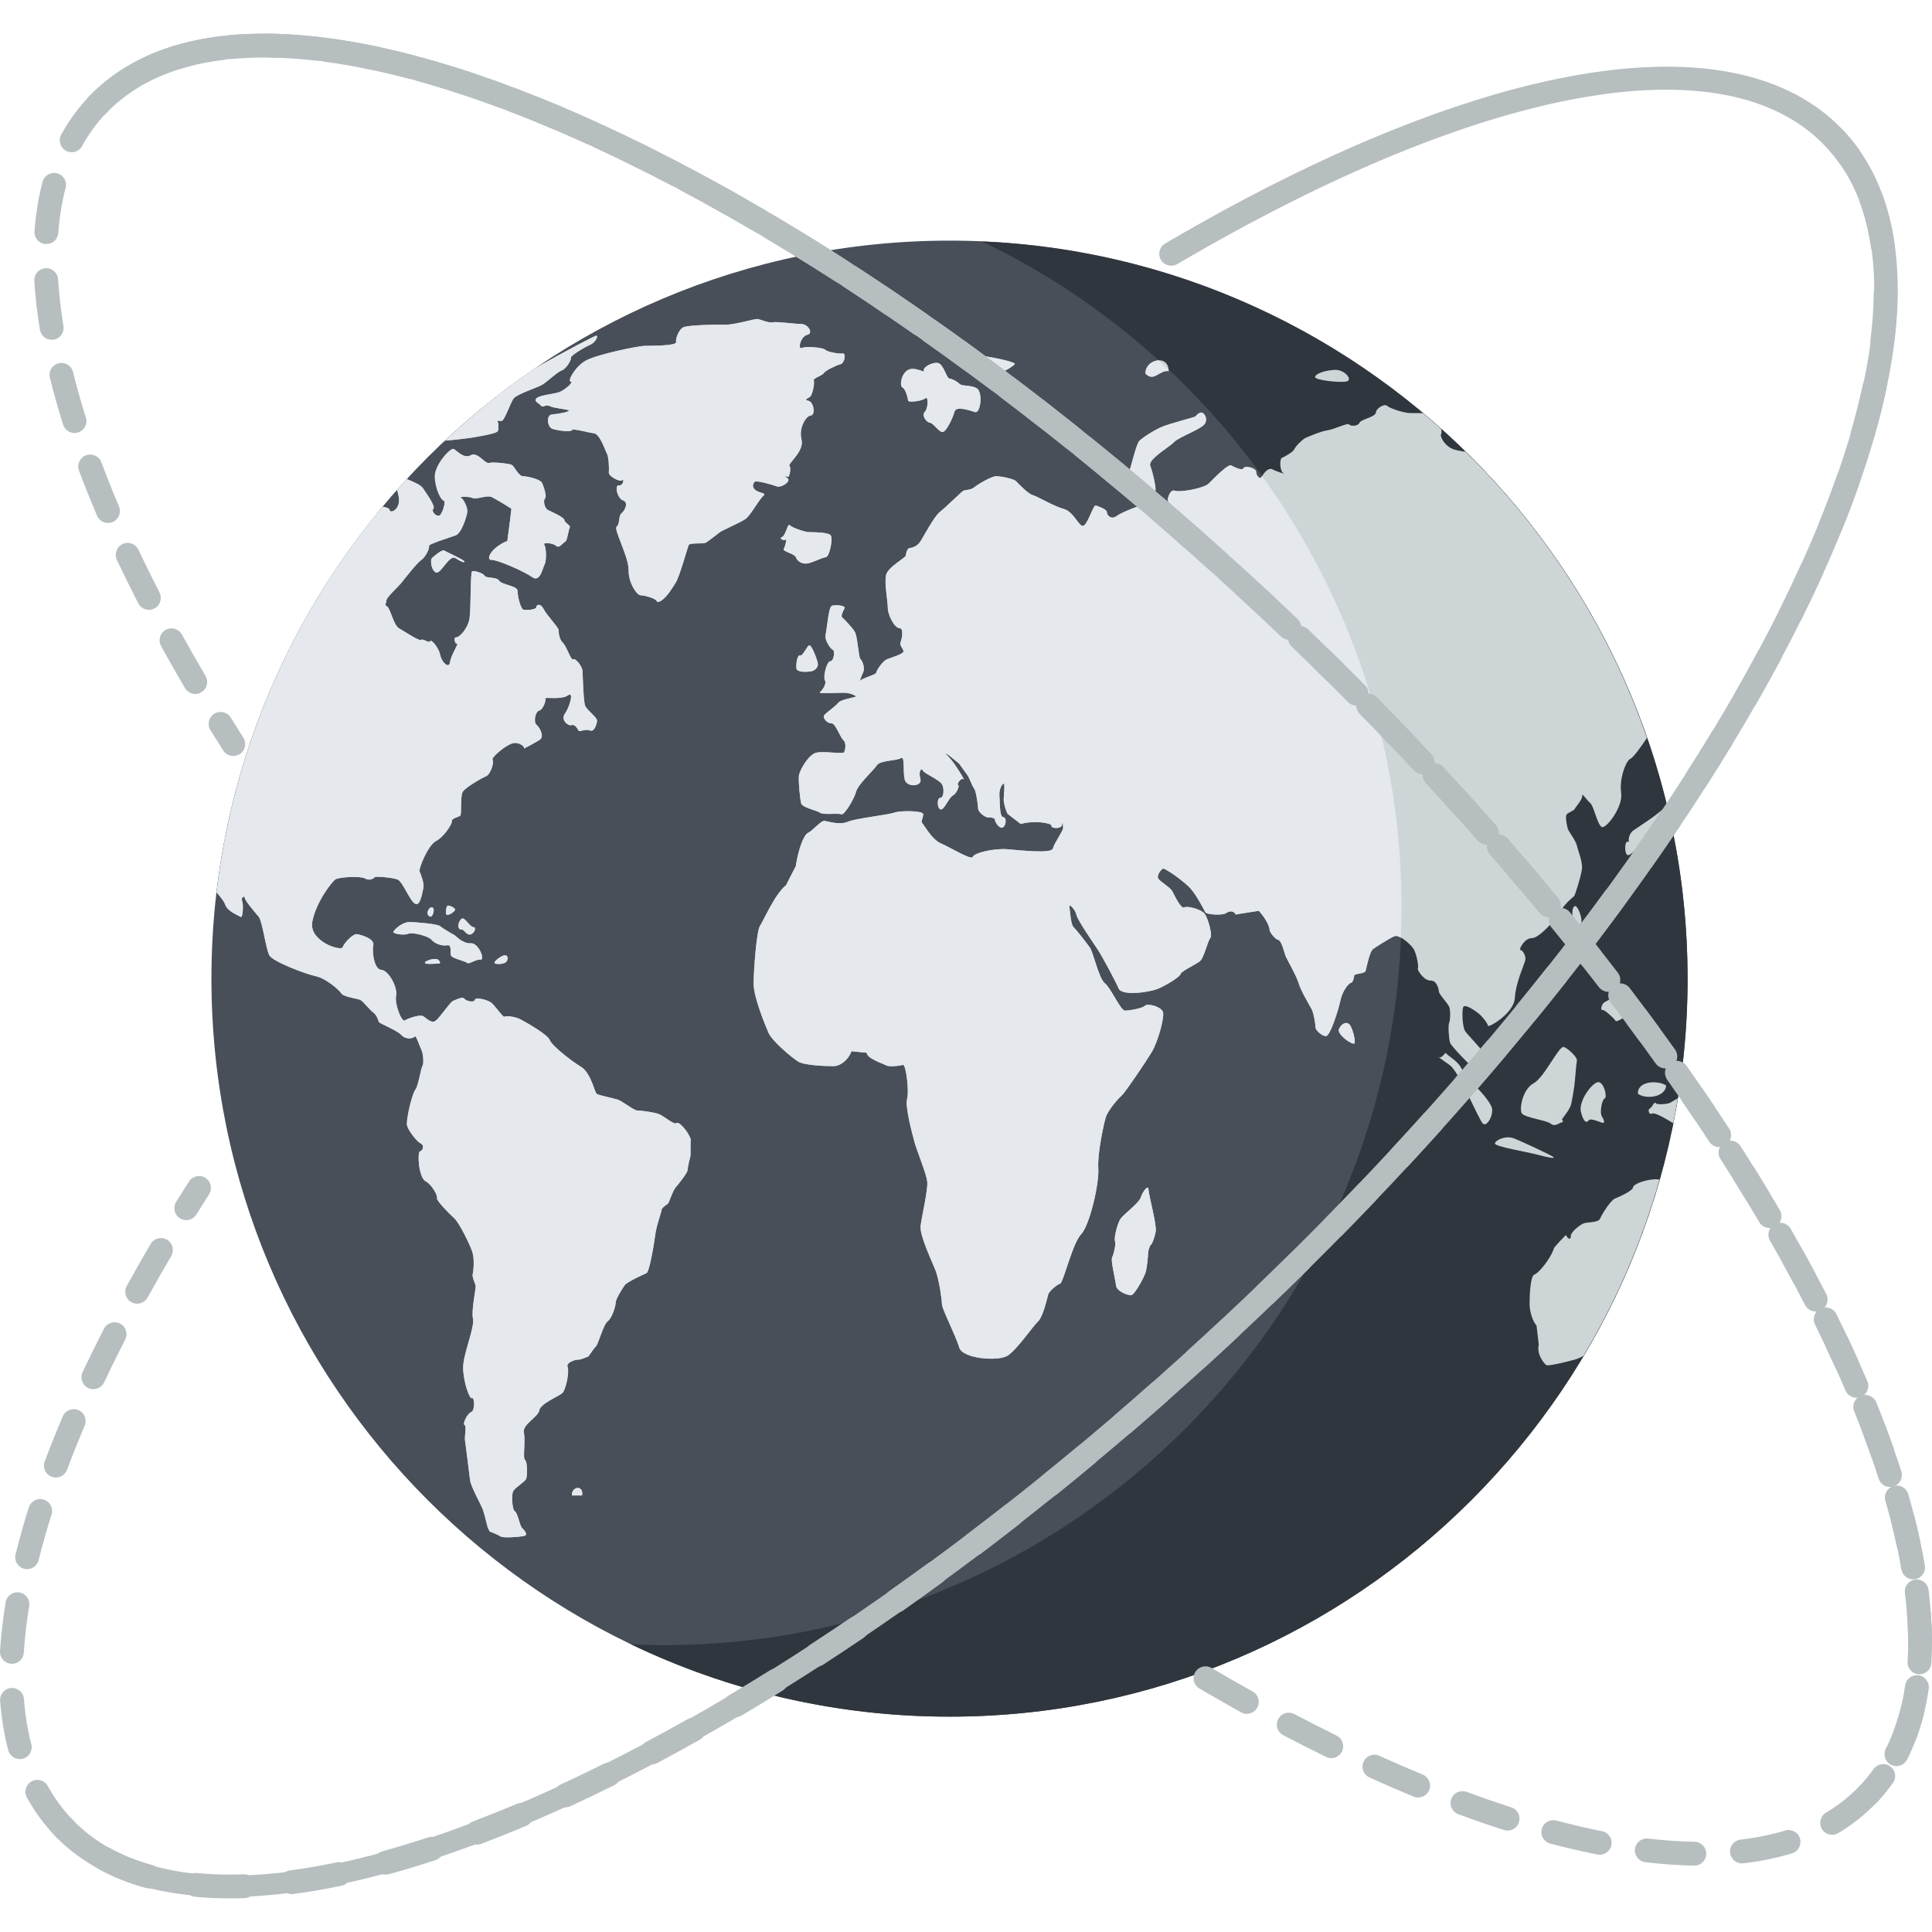 <?xml version="1.0" encoding="UTF-8"?> <svg xmlns="http://www.w3.org/2000/svg" id="Layer_1" height="512" viewBox="0 0 64 64" width="512"><g><g><g><path d="m31.456 7.971c-13.482 0-24.452 10.97-24.452 24.448 0 13.482 10.97 24.447 24.452 24.447s24.447-10.966 24.447-24.448c0-13.478-10.965-24.447-24.447-24.447z" fill="#484f59"></path><path d="m32.53 7.999c8.215 3.943 13.901 12.349 13.901 22.052 0 13.483-10.966 24.446-24.446 24.446-.36 0-.719-.01-1.078-.025 3.197 1.534 6.774 2.394 10.549 2.394 13.482 0 24.448-10.965 24.448-24.447-.001-13.119-10.394-23.857-23.374-24.42z" fill="#30363d"></path><g fill="#cdd5d7"><path d="m54.843 39.064c-.323.007-.74.158-.747.269-.006.11-.448.312-.596.369-.146.06-.433.514-.493.663-.063.15-.426.106-.558.165-.136.06-.412.282-.414.414 0 .135-.077.119-.164-.031 0 0 0 0-.18.184-.206.232-.206.232-.206.232-.118.378-.519.846-.655.893-.135.033-.161.695-.161.961 0 .268.106.596.23.727 0 0 0 0 .026.214.048.418.048.418.048.418-.074.328.171.615.244.674.069.054.676-.108.907-.166.098-.021.217-.073.328-.133 1.081-1.808 1.933-3.769 2.521-5.838-.046-.012-.089-.015-.13-.015z"></path><path d="m14.476 39.689c-.037.069.402.517.572.669.169.154.528.89.602 1.128.073.242.032.635.007.729-.022.091.081.294.099.379.014.085-.149.804-.089 1.091.063.29-.337 1.194-.326 1.642.01.45.21 1.035.294.989.081-.044.11.409-.028.461-.139.056-.296.411-.218.429.077.021-.008.372.015.512.019.144.139 1.075.165 1.306.028.232.356.796.427.988.069.191.141.556.169.61.024.058.059.114.062.115.005.004.272.101.35.159.083.06.603.021.775-.013.169-.036.011-.192-.067-.276-.073-.087-.142-.499-.23-.542-.089-.039-.126-.564-.049-.681.078-.119.393-.304.426-.402.032-.097.044-.557-.041-.619-.083-.063.024-.618-.038-.896-.067-.275.477-.526.51-.745.033-.22.62-.456.752-.564.137-.109.248-.737.188-.874-.064-.132.214-.242.343-.242.122 0 .264-.089.312-.089.048-.004.197-.28.277-.346.081-.063.248-.728.393-.837.148-.107.267-.507.267-.622 0-.119.225-.469.298-.573.073-.106.621-.357.72-.4.096-.037.245-.917.287-1.234.035-.317.198-.743.211-.845.008-.104.188-.192.218-.226.035-.036.166-.438.25-.53.084-.094.39-.479.397-.565.005-.083.051-.304.1-.488 0 0 0 0 0-.215.005-.344.005-.344.005-.344-.099-.268-.395-.597-.468-.523-.077.071-.417-.235-.59-.302-.173-.063-.606-.117-.714-.117-.11 0-.488-.312-.657-.364-.167-.051-.601-.135-.682-.187-.075-.049-.184-.692-.53-.901-.348-.21-.959-.702-1.028-.882-.066-.179-.735-.558-.943-.671-.203-.114-.516-.139-.552-.099-.042.04-.302-.348-.433-.46-.133-.108-.532-.199-.552-.102-.019.102-.283.048-.349-.037-.058-.082-.266.034-.362.067-.097.029-.429.535-.581.66-.155.121-.337-.112-.438-.157-.099-.043-.481.077-.587.149-.104.074-.349-.538-.291-.818.056-.281-.252-.842-.49-.856-.239-.013-.314-.6-.265-.818.047-.218-.43-.353-.547-.364-.123-.02-.42.288-.469.432-.053.146-1.134-.2-1.005-.849.126-.647.641-1.315.768-1.399.128-.077.824-.118.976-.031.152.091.294 0 .321-.04.023-.039.589.009.761.077.171.069.411.726.586.805.178.081.24-.424.269-.545.028-.124-.085-.436-.126-.523-.044-.088.279-.881.547-1.016.262-.136.544-.58.521-.657-.024-.078.211-.138.273-.172.065-.033-.01-.674.097-.815.105-.138.601-.433.761-.497.156-.066.274-.474.219-.545-.059-.072.406-.465.646-.544.242-.073.449.137.39.172.048-.024.382-.2.523-.291.167-.111 0-.41-.106-.499-.105-.085-.04-.437.086-.468.128-.03.238-.333.206-.399-.035-.066.531.052.748-.106.211-.159.063.381-.096.603-.157.215.116.423.217.381.098-.042.208.119.228.179.021.062.237-.064.378-.002.143.064.227-.194.239-.313.013-.119-.342-.363-.395-.507-.056-.144-.078-.969-.086-1.14-.007-.17-.233-.445-.311-.395-.072.045-.221-.441-.338-.547-.12-.106-.146-.339-.142-.419.006-.081-.401-.503-.497-.7-.099-.195-.234-.156-.242-.068-.011.093-.292.104-.41.093-.115-.011-.212-.458-.212-.628 0-.169-.524-.199-.609-.336-.085-.135-.427-.072-.483-.164-.054-.096-.356-.182-.415-.146-.061.033-.031 1.25-.087 1.577-.06.328-.337.617-.439.608-.101-.007-.039.236.029.213.072-.021-.197.358-.233.61-.035.246-.288-.014-.326-.241-.043-.224-.29-.532-.333-.453-.05.077-.22-.093-.296-.045-.072.05-.538-.272-.729-.378-.187-.096-.295-.675-.401-.728-.11-.05-.016-.121-.02-.208-.003-.085.364-.423.477-.555.108-.134.517-.662.673-.775.162-.112.287-.412.259-.471-.029-.051.686-.277.88-.345.192-.065.363-.606.386-.761.026-.153-.122-.448-.208-.485-.091-.038.268-.053.387.009.122.056.487-.11.635-.032.144.074.439.249.649.385 0 0 0 0-.046.395-.088.671-.088.671-.088.671-.561.233-.721.637-.526.63.198-.01 1.098.389 1.35.57.255.182.333-.262.407-.413.077-.147.053-.578-.008-.662-.061-.085.294-.057.393.039.101.097.216-.096.295-.133.076-.034.114-.401.157-.476.039-.073-.173-.15-.177-.243-.009-.094-.41-.269-.54-.332-.135-.063-.167-.339-.102-.389.066-.048-.043-.4-.106-.52-.064-.118-.487-.213-.626-.213-.141 0-.286-.326-.366-.374-.084-.045-.624-.106-.759-.067-.134.041-.377-.383-.603-.255-.227.129-.462-.151-.562-.206-.105-.057-.632.513-.629.912.006.398.205.785.29.795.083.013-.019.374-.111.477-.092.101-.316-.111-.229-.201.084-.088-.23-.507-.339-.678-.076-.125-.353-.23-.538-.306-.11.117-.214.237-.321.36.041.146.089.335.043.476-.08.246-.286.282-.296.177-.005-.045-.107-.084-.229-.1-2.96 3.551-4.933 7.955-5.497 12.781.117.133.253.294.285.407.07.214.441.355.514.401.066.04.094-.413.043-.53-.049-.119.09-.191.089-.102-.002.087.347.487.465.631.116.144.238 1.075.351 1.275.109.202 1.188.616 1.533.688.345.074.784.461.851.573.065.112.529.168.627.213.097.046.334.357.432.42.098.068.175.255.175.302 0 .05.608.28.757.444.147.159.391.116.436.048.045-.065.167.324.231.457.06.137.075.468.027.522-.048.051-.134.662-.235.783-.104.123-.319 1.013-.274 1.188.048.178.333.54.457.595.12.051.069.241-.026.255-.097.014-.052.861.177.988.223.125.413.502.381.564z"></path><path d="m17.353 24.8v-.003c-.007.007-.01.007 0 .003z"></path><path d="m15.682 14.489c.292-.051.778-.132.812-.213.025-.067.026-.268-.026-.339.044.001.101.007.144.007.106 0 .293-.61.412-.752.115-.142.785-.353.945-.45.158-.096.507-.431.643-.471.134-.04.329-.353.298-.416-.026-.063.453-.355.639-.432.182-.079.278-.293.207-.304-.042-.003-1.066.531-1.998 1.063-1.069.723-2.069 1.534-3.01 2.416.29-.024.742-.077.934-.109z"></path><path d="m33.363 44.918c.313-.187.844-.974 1.019-1.137.174-.165.303-.761.34-.891.035-.129.3-.339.398-.368.103-.03.414-1.347.694-1.636.281-.286.605-1.681.569-2.18-.033-.5.18-1.459.246-1.688.067-.229.419-.638.525-.721.105-.088.779-1.08.995-1.437s.421-1.141.38-1.322c-.041-.186-.51-.313-.596-.224-.088.091-.527.165-.667.165-.144 0-.466-.753-.667-.909-.198-.154-.379-1.017-.496-1.182-.114-.162-.438-.577-.536-.672-.101-.094-.118-.551-.142-.678-.021-.125.192.082.233.263.036.184.553.92.714 1.168s.583 1.039.689 1.283c.111.248 1.048.124 1.353-.02.306-.142.688-.389.699-.473.017-.083.499-.309.636-.417.136-.107.257-.671.342-.762.088-.095-.068-.631-.171-.792-.102-.163-.589-.29-.686-.228-.102.065-.311-.359-.388-.516-.071-.157-.444-.347-.483-.455-.042-.107.098-.275.157-.313.06-.038.744.445.945.687.197.239.425.681.463.756.032.077.575.119.696.025.122-.086.262-.063.31.052 0 0 0 0 .171-.03.597-.094.597-.094.597-.094.277.308.361.57.355.633-.007.056.173.307.287.331.115.03.2.419.234.514.037.098.374.681.444.926.071.248.358.724.428.853s.129.5.129.604c0 .097.218.298.351.289.136-.01.409-.865.474-1.181.063-.318.285-.581.343-.581.065 0 .113-.176.113-.243 0-.066.345-.06.376-.146.027-.086.13-.653.253-.735.125-.086.563-.373.717-.426.153-.054.543.283.631.441.086.158.166.559.132.623-.033.065.206.412.417.408.207-.007.272.265.278.361.008.098.282.376.339.502.055.124.038.466 0 .542-.037.077-.01.525.031.65.037.123.676.774.919.973.24.195.354-.404.23-.592-.123-.187-.543-.617-.639-.746-.101-.132-.118-.652-.079-.796.036-.146.367.081.502.186.138.105.315.339.322.416.006.08.862-.401.893-.923.032-.524.319-1.113.345-1.25.03-.141-.084-.328-.157-.333-.073-.007.13-.399.373-.394.237.009.816-.64.956-.896.137-.255.413-.465.445-.496.033-.033.225-.639.259-.89.034-.248-.141-.642-.162-.772-.021-.128-.229-.427-.285-.521-.051-.094-.104-.444-.068-.51.029-.066.247-.135.275-.193.021-.06.271-.323.25-.442-.018-.118.154.151.271.249.111.097.234.72.377.789.139.069.71-.66.642-1.132-.07-.471.164-1.071.302-1.126.104-.042.371-.423.553-.693-1.252-3.623-3.334-6.865-6.02-9.49-.034.003-.065.003-.094-.003-.211-.044-.211-.044-.211-.044-.35-.075-.553-.451-.492-.538.019-.028.015-.089-.002-.163-.195-.176-.398-.351-.6-.521-.167-.003-.341 0-.443-.003-.211-.008-.666-.16-.745-.239-.084-.082-.359.072-.374.223-.019.152-.497.222-.541.337-.05.117-.294.124-.341.058-.051-.066-.492.158-.713.191-.222.03-.635.209-.733.252-.096.045-.331.272-.368.369-.039.096-.321.253-.411.291-.094.033-.073.447.041.506.117.057-.217-.049-.362-.125-.152-.074-.314.173-.361.262-.048.085-.182-.053-.175-.176.004-.125-.366-.221-.417-.125-.05.1-.308-.033-.411-.088-.106-.056-.567.425-.739.595-.171.174-.987.306-1.138.241-.151-.062-.304.366-.172.39.13.026-.332-.021-.586.003-.256.026-.991.32-1.165.449-.176.134-.318-.029-.318-.127 0-.102-.283-.194-.366-.223-.082-.028-.244.552-.392.661-.147.113-.32-.451-.665-.545-.345-.093-.883-.423-1.037-.462-.15-.042-.457-.363-.544-.454-.086-.094-.527-.171-.669-.171-.14 0-.594.262-.717.365-.12.103-.308.082-.369.12-.061.035-.573.54-.773.698-.2.159-.55.839-.661 1.001-.117.161-.282.19-.347.196-.066.001-.122.184-.122.251 0 .066-.589.375-.653.642-.062.268.059.883.059 1.102 0 .216.218.651.383.658.161.006.079.371.038.47-.045.102.103.216.096.302-.002.086-.416.209-.541.257-.128.047-.333.333-.359.439-.021.093-.419.157-.548.287.033-.092.075-.218.111-.287.077-.144-.028-.392-.088-.445-.064-.051-.094-.762-.192-.913-.101-.154-.348-.411-.411-.463-.062-.049.043-.234.08-.315.032-.078-.333-.124-.433-.065-.101.055-.153.761-.198.954-.041.191.183.486.245.501.061.015.042.36-.084.373-.131.011-.248.52-.184.634.068.118-.094.343-.168.395-.076.05.497.021.757.016.259-.007.462.11.435.129-.025.024-.499.092-.583.205-.083.112-.406.328-.465.413-.063.085.105.275.24.266.134-.008.292.469.396.558.105.086.066.333.021.403-.048.065-.687-.048-.926.014-.243.06-.547.571-.568.763-.022.196.038.749.071.904.03.151.535.247.637.323.107.074.588.002.692.049.097.048.424-.494.492-.741.061-.251.579-.711.689-.882.106-.167.662-.149.796-.237.141-.089.063.422.126.702.066.282.6.245.521-.019-.078-.261.052-.376.074-.281.026.093.536.303.633.452.097.148.067.465-.045.459-.115-.004-.117.344.006.384.118.035.277-.394.405-.458.131-.065.236-.332.175-.352-.057-.021.109-.262.184-.184.071.08-.275-.522-.492-.741-.219-.221-.066-.124.342.218 0 0 0 0 .281.391.053.07.129.287.175.366.066.116.066.116.066.116.056.137.107.516.107.616 0 .104.218.303.353.295.13-.011.235.063.208.068-.028.006.087.267.221.272.131.005.189-.338.056-.348-.134-.004-.112-.502-.131-.717-.017-.217.097-.395.144-.395.046 0-.005.443-.003.548.003.101.058.303.123.446 0 0 0 0 .135.106.309.237.309.237.309.237.446-.132 1.037-.03 1.017.06-.022.092.327.113.348-.032.021-.147.037.004.037.105 0 .098-.292.495-.339.678-.049.18-1.069.06-1.508.025-.444-.034-1.091.117-1.142.249-.045.13-.735-.303-1.05-.438-.314-.131-.559-.611-.625-.671-.065-.065.054-.22.023-.315-.031-.097-.748-.115-.957-.036-.209.075-1.286.19-1.539.303-.256.111-.641-.009-.763-.032-.118-.019-.404.334-.546.395-.149.065-.329.562-.411 1.11 0 0 0 0-.197.38-.123.246-.123.246-.123.246-.355.269-.748 1.172-.867 1.354-.113.179-.208 1.479-.208 1.917s.383 1.364.492 1.618c.105.256.764.82.987.956.218.13.936.15 1.171.149.232 0 .5-.224.591-.494 0 0 0 0 .344.035.16.015.16.015.16.015.008.192.517.349.64.416.125.065.459.015.56-.013.1-.031.212.866.14 1.127-.075.259.173 1.169.247 1.441.075.276.386 1.025.419 1.293.03.272-.184 1.165-.22 1.478-.036.315.39 1.192.503 1.493.111.3.204.948.204 1.099s.464 1.055.572 1.429c.105.374 1.273.463 1.588.281z"></path><path d="m53.516 33.817c.036.065.325-.167.502-.191.178-.029.284-.502.149-.535-.138-.038-.313-.401-.413-.445-.1-.043-.294.157-.285.298.008.147-.318.205-.382.321-.059.12-.059.207.009.195.066-.011.391.291.42.357z"></path><path d="m53.158 36.387c.088-.034-.012-.501-.192-.539-.185-.039-.692.613-.595.991.096.375.201.354.257.272.051-.08.353.05.441.081.089.03.089-.062 0-.199-.089-.14 0-.574.089-.606z"></path><path d="m52.157 35.929c.021-.165.056-.689.08-.79.027-.106-.282-.404-.435-.457-.155-.055-.647 1.018-1.001 1.204-.356.19-.481.84-.39.993.094.149.831.229.959.344.132.114.273-.019.35-.038.082-.018.056-.068.025-.087-.032-.02.258-.324.3-.517.042-.191.092-.486.112-.652z"></path><path d="m50.149 37.71c-.276-.106-.604.058-.628.165-.031.106 1.064.281 1.428.38.363.098.59.132.507.07-.085-.062-1.032-.51-1.307-.615z"></path><path d="m52.368 30.599c.088-.123-.124-.696-.227-.566-.106.128-.03.462.002.581.035.115.137.106.225-.015z"></path><path d="m53.028 31.824c.063-.147-.08-.31-.317-.358-.234-.051-.201.66-.098.752.104.089.351-.244.415-.394z"></path><path d="m54.259 36.234c.282.197.914.105.934-.276-.28-.183-.96-.152-.934.276z"></path><path d="m54.104 27.511c-.119.081-.178.29-.142.376-.019-.001-.034-.005-.051-.005-.093 0-.104.375-.004.439.098.065.335-.292.464-.376.124-.083.373-.135.41-.108.038.026.256-.041.49-.146.04-.018.089-.081.136-.165-.055-.274-.119-.542-.187-.812-.118.087-.248.18-.312.235-.123.113-.648.455-.804.562z"></path><path d="m47.643 35.014c.001.002.005.002.005.002-.052-.035-.055-.04-.005-.002z"></path><path d="m49.406 36.656c-.103-.232-.443-.623-.755-.872 0 0 0 0-.119-.193-.129-.213-.129-.213-.129-.213-.113-.235-.465-.417-.495-.486-.032-.068-.141.203-.261.124.063.045.194.139.378.267.328.238.962 1.829 1.104 1.943.143.111.378-.338.277-.57z"></path><path d="m44.356 34.083c-.089.179.468.563.513.476.046-.09-.074-.53-.17-.627-.1-.098-.253-.029-.343.151z"></path><path d="m36.971 42.589c.022.188.404.339.516.31.113-.032.425-.604.469-.769.042-.166.076-.519.076-.605 0-.082.052-.274.097-.295.04-.022.111-.218.156-.432.04-.219-.236-1.223-.24-1.397-.008-.179-.205.091-.256.269-.057.179-.552.544-.664.696-.11.148-.233.662-.189.752.039.086-.044.436-.096.535-.052.095.111.745.131.936z"></path><path d="m18.946 49.539h.337c.056-.361-.357-.303-.337 0z"></path><path d="m27.906 11.709c-.143.018-.508-.055-.569-.123-.065-.067-.607-.126-.768-.06-.157.068-.048-.384.17-.434.219-.048.033-.357-.198-.359-.235-.002-.811-.086-.948-.056-.134.029-.398-.094-.498-.109-.096-.013-.791.207-1.117.19-.325-.014-1.13.019-1.303.07-.177.044-.304.386-.278.505.023.121-.777.119-1.028.123-.256.003-1.605.29-1.958.485-.35.19-.625.686-.508.696.118.009-.197.291-.387.355-.188.064-.641.095-.747.202-.105.104.114.178.158.249.042.072.167-.063.286.009.117.065.511.096.616.136.107.042-.335.126-.541.14-.207.015-.158.419.008.476.168.056.601.115.645.046.042-.071.512.074.727.101.207.022.369.551.434.666.066.115.079.519.066.634-.019.117.371.332.442.255.068-.074.05.184-.107.171-.156-.014-.056.433.136.499.193.062.061.34-.048.422-.109.083-.048.349-.162.443-.115.092.399.985.393 1.444 0 .458.288.833.397.833.108 0 .486.092.534.191.052.095.234-.072.304-.147.072-.073.227-.293.339-.485.116-.197.376-1.116.413-1.215.034-.098.466-.036.565-.085.095-.052.376-.276.459-.339.08-.069.696-.328.866-.451.167-.122.447-.642.579-.754.127-.111-.069-.08-.234-.185-.162-.11-.093-.241-.044-.29.049-.052.543.083.716.148.173.068.498-.169.374-.261-.127-.088-.06-.087 0-.049.062.039.124-.304.061-.365-.067-.067.499-.48.4-.872-.101-.393.157-.793.308-.797.154-.007.106-.443-.076-.485-.182-.039-.011-.081.06-.144.068-.06.151-.45.114-.528-.04-.075.279-.158.333-.248.058-.09.425-.265.553-.294.131-.024.203-.372.063-.354z"></path><path d="m31.09 12.031c-.176-.058-.527.133-.484.241.046.111-.289-.139-.52-.02-.233.12-.296.53-.19.583.108.052.182.377.187.437.003.065.45.021.566-.076.113-.093.1.333-.012.445-.115.114.04.342.164.361.126.016.294.311.422.308.131-.002.349-.495.399-.68.05-.186.478-.041.674.019.196.058.267-.681.054-.791-.209-.113-.474-.056-.563-.14-.087-.086-.238-.166-.34-.179-.091-.013-.185-.452-.357-.508z"></path><path d="m32.8 12.383c.341.05.729-.235.813-.316.088-.077-.955-.29-1.352-.303-.396-.012-.712.041-.71.119.007.079.902.45 1.249.5z"></path><path d="m26.502 21.713c-.089-.039-.141.304-.118.434.021.128.336.116.473.094.137-.021.243-.13.237-.244-.006-.112-.2-.62-.279-.62-.076-.001-.22.373-.313.336z"></path><path d="m27.525 17.745c-.07-.125-.611-.11-.743-.119-.131-.007-.539-.141-.617-.227-.074-.085-.132.33-.254.388-.127.053.06.136.111.09.048-.043-.003.214-.059.305-.055.088.357.15.407.287.045.136.216.223.38.195.163-.024.491-.195.607-.207.114-.011.24-.585.168-.712z"></path><path d="m38.89 14.646c.181-.187.949-.438 1.035-.631.088-.192-.054-.35-.131-.35s-.171.094-.19.127c-.019.03-.894.24-1.165.369-.271.128-.581.328-.697.444-.112.116-.3.985-.361 1.082-.066.101.29.452.447.552.161.097.378.046.436.029.064-.018-.078-.628-.16-.839-.085-.212.599-.596.786-.783z"></path><path d="m37.947 12.379c.289.287.447-.126.767-.086-.004-.584-.794-.382-.767.086z"></path><path d="m43.564 12.488c-.009.106.8.194 1.034.15.236-.04-.048-.408-.393-.386-.344.024-.631.13-.641.236z"></path><path d="m14.316 18.48c-.086.079-.012.473.149.485.163.011.419-.594.619-.477.193.124.333.171.296.106-.031-.063-.597-.31-.665-.357-.07-.041-.314.164-.399.243z"></path><path d="m16.38 31.893c0 .066.352.058.408-.053.057-.106.027-.195-.067-.195-.093 0-.341.179-.341.248z"></path><path d="m14.813 31.314c.167-.032.088.241.126.338.041.098.448.175.527.242.083.064.288-.123.451-.104.161.021-.055-.558-.323-.543-.272.018-.487-.245-.55-.278-.064-.028-.379-.217-.469-.291-.088-.071-.78-.133-1.015-.133-.232 0-.492.238-.526.315-.039.081.372.133.488.072.121-.062.665.068.774.201.114.131.346.213.517.181z"></path><path d="m14.075 31.893c0 .066.356.024.44.029.085 0 .083-.056-.005-.131-.091-.073-.435.033-.435.102z"></path><path d="m14.326 30.063c-.093-.036-.165.107-.165.178 0 .068.048.123.112.123.063-.001.146-.265.053-.301z"></path><path d="m15.075 30.12c-.033-.067-.186-.123-.229-.123-.049 0-.081.117-.071.259.005.146.329-.071.3-.136z"></path><path d="m15.608 30.947c.144-.07.161-.243.078-.234-.086.011-.243-.247-.336-.283-.092-.036-.168.156-.168.238 0 .085.054.141.115.124.065-.016.167.22.311.155z"></path><path d="m55.327 36.531c-.073.038-.432.082-.48.011-.047-.069-.118.146-.196.18-.075.035-.032.222.079.166.083-.041.422.147.698.321.055-.272.103-.549.149-.827-.099.054-.204.125-.25.149z"></path></g><path d="m16.493 13.991c-.025-.024-.126.05-.081.096.022.027.123-.046.081-.096z" fill="#d1ecfb"></path><path d="m19.202 22.062c-.02-.029-.124.049-.085.095.026.028.129-.047.085-.095z" fill="#d1ecfb"></path><g fill="#e5e8ec"><path d="m22.375 39.34c.084-.094.39-.479.397-.565.005-.083.051-.304.1-.488 0 0 0 0 0-.215.005-.344.005-.344.005-.344-.099-.268-.395-.597-.468-.523-.077.071-.417-.235-.59-.302-.173-.063-.606-.117-.714-.117-.11 0-.488-.312-.657-.364-.167-.051-.601-.135-.682-.187-.075-.049-.184-.692-.53-.901-.348-.21-.959-.702-1.028-.882-.066-.179-.735-.558-.943-.671-.203-.114-.516-.139-.552-.099-.042.04-.302-.348-.433-.46-.133-.108-.532-.199-.552-.102-.019.102-.283.048-.349-.037-.058-.082-.266.034-.362.067-.097.029-.429.535-.581.66-.155.121-.337-.112-.438-.157-.099-.043-.481.077-.587.149-.104.074-.349-.538-.291-.818.056-.281-.252-.842-.49-.856-.239-.013-.314-.6-.265-.818.047-.218-.43-.353-.547-.364-.123-.02-.42.288-.469.432-.053.146-1.134-.2-1.005-.849.126-.647.641-1.315.768-1.399.128-.077.824-.118.976-.031.152.091.294 0 .321-.04.023-.039.589.009.761.077.171.069.411.726.586.805.178.081.24-.424.269-.545.028-.124-.085-.436-.126-.523-.044-.088.279-.881.547-1.016.262-.136.544-.58.521-.657-.024-.078.211-.138.273-.172.065-.033-.01-.674.097-.815.105-.138.601-.433.761-.497.156-.066.274-.474.219-.545-.059-.072.406-.465.646-.544.242-.073.449.137.39.172.048-.024.382-.2.523-.291.167-.111 0-.41-.106-.499-.105-.085-.04-.437.086-.468.128-.03.238-.333.206-.399-.035-.066.531.052.748-.106.211-.159.063.381-.096.603-.157.215.116.423.217.381.098-.042.208.119.228.179.021.062.237-.064.378-.002.143.064.227-.194.239-.313.013-.119-.342-.363-.395-.507-.056-.144-.078-.969-.086-1.14-.007-.17-.233-.445-.311-.395-.072.045-.221-.441-.338-.547-.12-.106-.146-.339-.142-.419.006-.081-.401-.503-.497-.7-.099-.195-.234-.156-.242-.068-.011.093-.292.104-.41.093-.115-.011-.212-.458-.212-.628 0-.169-.524-.199-.609-.336-.085-.135-.427-.072-.483-.164-.054-.096-.356-.182-.415-.146-.061.033-.031 1.25-.087 1.577-.06.328-.337.617-.439.608-.101-.007-.039.236.029.213.072-.021-.197.358-.233.61-.035.246-.288-.014-.326-.241-.043-.224-.29-.532-.333-.453-.05.077-.22-.093-.296-.045-.072.05-.538-.272-.729-.378-.187-.096-.295-.675-.401-.728-.11-.05-.016-.121-.02-.208-.003-.085.364-.423.477-.555.108-.134.517-.662.673-.775.162-.112.287-.412.259-.471-.029-.051.686-.277.88-.345.192-.065.363-.606.386-.761.026-.153-.122-.448-.208-.485-.091-.038.268-.053.387.009.122.056.487-.11.635-.032.144.074.439.249.649.385 0 0 0 0-.046.395-.088.671-.088.671-.088.671-.561.233-.721.637-.526.63.198-.01 1.098.389 1.35.57.255.182.333-.262.407-.413.077-.147.053-.578-.008-.662-.061-.085.294-.057.393.039.101.097.216-.096.295-.133.076-.034.114-.401.157-.476.039-.073-.173-.15-.177-.243-.009-.094-.41-.269-.54-.332-.135-.063-.167-.339-.102-.389.066-.048-.043-.4-.106-.52-.064-.118-.487-.213-.626-.213-.141 0-.286-.326-.366-.374-.084-.045-.624-.106-.759-.067-.134.041-.377-.383-.603-.255-.227.129-.462-.151-.562-.206-.105-.057-.632.513-.629.912.006.398.205.785.29.795.083.013-.019.374-.111.477-.092.101-.316-.111-.229-.201.084-.088-.23-.507-.339-.678-.076-.125-.353-.23-.538-.306-.11.117-.214.237-.321.36.041.146.089.335.043.476-.08.246-.286.282-.296.177-.005-.045-.107-.084-.229-.1-2.96 3.551-4.933 7.955-5.497 12.781.117.133.253.294.285.407.07.214.441.355.514.401.066.04.094-.413.043-.53-.049-.119.09-.191.089-.102-.002.087.347.487.465.631.116.144.238 1.075.351 1.275.109.202 1.188.616 1.533.688.345.074.784.461.851.573.065.112.529.168.627.213.097.046.334.357.432.42.098.068.175.255.175.302 0 .05.608.28.757.444.147.159.391.116.436.048.045-.065.167.324.231.457.06.137.075.468.027.522-.048.051-.134.662-.235.783-.104.123-.319 1.013-.274 1.188.048.178.333.54.457.595.12.051.069.241-.026.255-.097.014-.052.861.177.988.23.124.419.501.387.563-.037.069.402.517.572.669.169.154.528.89.602 1.128.073.242.032.635.007.729-.022.091.081.294.099.379.014.085-.149.804-.089 1.091.063.29-.337 1.194-.326 1.642.01.45.21 1.035.294.989.081-.044.11.409-.028.461-.139.056-.296.411-.218.429.077.021-.008.372.015.512.019.144.139 1.075.165 1.306.028.232.356.796.427.988.069.191.141.556.169.61.024.058.059.114.062.115.005.004.272.101.35.159.083.06.603.021.775-.013.169-.036.011-.192-.067-.276-.073-.087-.142-.499-.23-.542-.089-.039-.126-.564-.049-.681.078-.119.393-.304.426-.402.032-.097.044-.557-.041-.619-.083-.063.024-.618-.038-.896-.067-.275.477-.526.51-.745.033-.22.62-.456.752-.564.137-.109.248-.737.188-.874-.064-.132.214-.242.343-.242.122 0 .264-.089.312-.089.048-.004.197-.28.277-.346.081-.063.248-.728.393-.837.148-.107.267-.507.267-.622 0-.119.225-.469.298-.573.073-.106.621-.357.72-.4.096-.037.245-.917.287-1.234.035-.317.198-.743.211-.845.008-.104.188-.192.218-.226.029-.035.16-.437.244-.529z"></path><path d="m17.353 24.797v.003z"></path><path d="m17.022 13.191c.115-.142.785-.353.945-.45.158-.096.507-.431.643-.471.134-.04.329-.353.298-.416-.026-.063.453-.355.639-.432.182-.079.278-.293.207-.304-.042-.003-1.066.531-1.998 1.063-1.069.723-2.069 1.534-3.01 2.416.293-.023.746-.076.937-.108.292-.051.778-.132.812-.213.025-.067.026-.268-.026-.339.044.001.101.007.144.007.104-.001.291-.611.409-.753z"></path><path d="m41.809 15.77c-.008.015-.018.026-.021.036-.048.085-.182-.053-.175-.176.004-.125-.366-.221-.417-.125-.05.1-.308-.033-.411-.088-.106-.056-.567.425-.739.595-.171.174-.987.306-1.138.241-.151-.062-.304.366-.172.39.13.026-.332-.021-.586.003-.256.026-.991.32-1.165.449-.176.134-.318-.029-.318-.127 0-.102-.283-.194-.366-.223-.082-.028-.244.552-.392.661-.147.113-.32-.451-.665-.545-.345-.093-.883-.423-1.037-.462-.15-.042-.457-.363-.544-.454-.086-.094-.527-.171-.669-.171-.14 0-.594.262-.717.365-.12.103-.308.082-.369.12-.061.035-.573.54-.773.698-.2.159-.55.839-.661 1.001-.117.161-.282.19-.347.196-.066.001-.122.184-.122.251 0 .066-.589.375-.653.642-.062.268.059.883.059 1.102 0 .216.218.651.383.658.161.006.079.371.038.47-.045.102.103.216.096.302-.002.086-.416.209-.541.257-.128.047-.333.333-.359.439-.021.093-.419.157-.548.287.033-.092.075-.218.111-.287.077-.144-.028-.392-.088-.445-.064-.051-.094-.762-.192-.913-.101-.154-.348-.411-.411-.463-.062-.049.043-.234.08-.315.032-.078-.333-.124-.433-.065-.101.055-.153.761-.198.954-.041.191.183.486.245.501.061.015.042.36-.084.373-.131.011-.248.52-.184.634.068.118-.094.343-.168.395-.076.05.497.021.757.016.259-.007.462.11.435.129-.025.024-.499.092-.583.205-.083.112-.406.328-.465.413-.063.085.105.275.24.266.134-.008.292.469.396.558.105.086.066.333.021.403-.048.065-.687-.048-.926.014-.243.06-.547.571-.568.763-.022.196.038.749.071.904.03.151.535.247.637.323.107.074.588.002.692.049.097.048.424-.494.492-.741.061-.251.579-.711.689-.882.106-.167.662-.149.796-.237.141-.089.063.422.126.702.066.282.6.245.521-.019-.078-.261.052-.376.074-.281.026.093.536.303.633.452.097.148.067.465-.045.459-.115-.004-.117.344.006.384.118.035.277-.394.405-.458.131-.065.236-.332.175-.352-.057-.021.109-.262.184-.184.071.08-.275-.522-.492-.741-.219-.221-.066-.124.342.218 0 0 0 0 .281.391.053.07.129.287.175.366.066.116.066.116.066.116.056.137.107.516.107.616 0 .104.218.303.353.295.13-.011.235.063.208.068-.028.006.087.267.221.272.131.005.189-.338.056-.348-.134-.004-.112-.502-.131-.717-.017-.217.097-.395.144-.395.046 0-.005.443-.003.548.003.101.058.303.123.446 0 0 0 0 .135.106.309.237.309.237.309.237.446-.132 1.037-.03 1.017.06-.022.092.327.113.348-.032.021-.147.037.004.037.105 0 .098-.292.495-.339.678-.049.18-1.069.06-1.508.025-.444-.034-1.091.117-1.142.249-.045.13-.735-.303-1.05-.438-.314-.131-.559-.611-.625-.671-.065-.065.054-.22.023-.315-.031-.097-.748-.115-.957-.036-.209.075-1.286.19-1.539.303-.256.111-.641-.009-.763-.032-.118-.019-.404.334-.546.395-.149.065-.329.562-.411 1.11 0 0 0 0-.197.38-.123.246-.123.246-.123.246-.355.269-.748 1.172-.867 1.354-.113.179-.208 1.479-.208 1.917s.383 1.364.492 1.618c.105.256.764.82.987.956.218.13.936.15 1.171.149.232 0 .5-.224.591-.494 0 0 0 0 .344.035.16.015.16.015.16.015.008.192.517.349.64.416.125.065.459.015.56-.013.1-.031.212.866.14 1.127-.075.259.173 1.169.247 1.441.075.276.386 1.025.419 1.293.03.272-.184 1.165-.22 1.478-.036.315.39 1.192.503 1.493.111.3.204.948.204 1.099s.464 1.055.572 1.429c.104.375 1.271.464 1.587.282.313-.187.844-.974 1.019-1.137.174-.165.303-.761.34-.891.035-.129.3-.339.398-.368.103-.03.414-1.347.694-1.636.281-.286.605-1.681.569-2.18-.033-.5.18-1.459.246-1.688.067-.229.419-.638.525-.721.105-.088.779-1.08.995-1.437s.421-1.141.38-1.322c-.041-.186-.51-.313-.596-.224-.088.091-.527.165-.667.165-.144 0-.466-.753-.667-.909-.198-.154-.379-1.017-.496-1.182-.114-.162-.438-.577-.536-.672-.101-.094-.118-.551-.142-.678-.021-.125.192.082.233.263.036.184.553.92.714 1.168s.583 1.039.689 1.283c.111.248 1.048.124 1.353-.02.306-.142.688-.389.699-.473.017-.083.499-.309.636-.417.136-.107.257-.671.342-.762.088-.095-.068-.631-.171-.792-.102-.163-.589-.29-.686-.228-.102.065-.311-.359-.388-.516-.071-.157-.444-.347-.483-.455-.042-.107.098-.275.157-.313.06-.038.744.445.945.687.197.239.425.681.463.756.032.077.575.119.696.025.122-.086.262-.063.31.052 0 0 0 0 .171-.03.597-.094.597-.094.597-.094.277.308.361.57.355.633-.007.056.173.307.287.331.115.03.2.419.234.514.037.098.374.681.444.926.071.248.358.724.428.853s.129.5.129.604c0 .097.218.298.351.289.136-.01.409-.865.474-1.181.063-.318.285-.581.343-.581.065 0 .113-.176.113-.243 0-.066.345-.06.376-.146.027-.086.13-.653.253-.735.125-.086.563-.373.717-.426.049-.018.119.008.2.051.012-.336.022-.672.022-1.012.004-5.324-1.716-10.257-4.618-14.278z"></path><path d="m44.869 34.559c.046-.09-.074-.53-.17-.627-.101-.098-.253-.028-.343.151-.088.179.468.563.513.476z"></path><path d="m36.971 42.589c.022.188.404.339.516.31.113-.032.425-.604.469-.769.042-.166.076-.519.076-.605 0-.082.052-.274.097-.295.04-.022.111-.218.156-.432.04-.219-.236-1.223-.24-1.397-.008-.179-.205.091-.256.269-.057.179-.552.544-.664.696-.11.148-.233.662-.189.752.039.086-.044.436-.096.535-.052.095.111.745.131.936z"></path><path d="m18.946 49.539h.337c.056-.361-.357-.303-.337 0z"></path><path d="m21.37 11.458c-.256.003-1.605.29-1.958.485-.35.19-.625.686-.508.696.118.009-.197.291-.387.355-.188.064-.641.095-.747.202-.105.104.114.178.158.249.042.072.167-.063.286.009.117.065.511.096.616.136.107.042-.335.126-.541.14-.207.015-.158.419.008.476.168.056.601.115.645.046.042-.071.512.074.727.101.207.022.369.551.434.666.066.115.079.519.066.634-.019.117.371.332.442.255.068-.074.05.184-.107.171-.156-.014-.056.433.136.499.193.062.061.34-.048.422-.109.083-.048.349-.162.443-.115.092.399.985.393 1.444 0 .458.288.833.397.833.108 0 .486.092.534.191.052.095.234-.072.304-.147.072-.073.227-.293.339-.485.116-.197.376-1.116.413-1.215.034-.098.466-.036.565-.085.095-.052.376-.276.459-.339.08-.069.696-.328.866-.451.167-.122.447-.642.579-.754.127-.111-.069-.08-.234-.185-.162-.11-.093-.241-.044-.29.049-.052.543.083.716.148.173.068.498-.169.374-.261-.127-.088-.06-.087 0-.049.062.039.124-.304.061-.365-.067-.067.499-.48.4-.872-.101-.393.157-.793.308-.797.154-.007.106-.443-.076-.485-.182-.039-.011-.081.06-.144.068-.06.151-.45.114-.528-.04-.075.279-.158.333-.248.058-.09.425-.265.553-.294.13-.028.202-.375.062-.357-.143.018-.508-.055-.569-.123-.065-.067-.607-.126-.768-.06-.157.068-.048-.384.17-.434.219-.048.033-.357-.198-.359-.235-.002-.811-.086-.948-.056-.134.029-.398-.094-.498-.109-.096-.013-.791.207-1.117.19-.325-.014-1.13.019-1.303.07-.177.044-.304.386-.278.505.023.124-.776.122-1.027.126z"></path><path d="m30.802 14.003c.126.016.294.311.422.308.131-.002.349-.495.399-.68.05-.186.478-.041.674.019.196.058.267-.681.054-.791-.209-.113-.474-.056-.563-.14-.087-.086-.238-.166-.34-.179-.093-.014-.187-.454-.358-.509-.176-.058-.527.133-.484.241.046.111-.289-.139-.52-.02-.233.12-.296.53-.19.583.108.052.182.377.187.437.003.065.45.021.566-.076.113-.093.1.333-.012.445-.114.114.041.343.165.362z"></path><path d="m33.612 12.067c.088-.077-.955-.29-1.352-.303-.396-.012-.712.041-.71.119.008.079.902.45 1.25.5.341.05.729-.235.812-.316z"></path><path d="m26.502 21.713c-.089-.039-.141.304-.118.434.021.128.336.116.473.094.137-.021.243-.13.237-.244-.006-.112-.2-.62-.279-.62-.076-.001-.22.373-.313.336z"></path><path d="m27.525 17.745c-.07-.125-.611-.11-.743-.119-.131-.007-.539-.141-.617-.227-.074-.085-.132.33-.254.388-.127.053.06.136.111.09.048-.043-.003.214-.059.305-.055.088.357.15.407.287.045.136.216.223.38.195.163-.024.491-.195.607-.207.114-.011.24-.585.168-.712z"></path><path d="m37.741 14.606c-.112.116-.3.985-.361 1.082-.066.101.29.452.447.552.161.097.378.046.436.029.064-.018-.078-.628-.16-.839-.084-.211.601-.595.787-.783.181-.187.949-.438 1.035-.631.088-.192-.054-.35-.131-.35s-.171.094-.19.127c-.019.03-.894.24-1.165.369s-.582.328-.698.444z"></path><path d="m37.947 12.379c.289.287.447-.126.767-.086 0-.022-.007-.033-.011-.054-.103-.099-.209-.2-.315-.299-.214.003-.456.174-.441.439z"></path><path d="m14.316 18.48c-.086.079-.012.473.149.485.163.011.419-.594.619-.477.193.124.333.171.296.106-.031-.063-.597-.31-.665-.357-.07-.041-.314.164-.399.243z"></path><path d="m16.38 31.893c0 .066.352.058.408-.053.057-.106.027-.195-.067-.195-.093 0-.341.179-.341.248z"></path><path d="m14.813 31.314c.167-.032.088.241.126.338.041.098.448.175.527.242.083.064.288-.123.451-.104.161.021-.055-.558-.323-.543-.272.018-.487-.245-.55-.278-.064-.028-.379-.217-.469-.291-.088-.071-.78-.133-1.015-.133-.232 0-.492.238-.526.315-.039.081.372.133.488.072.121-.062.665.068.774.201.114.131.346.213.517.181z"></path><path d="m14.075 31.893c0 .066.356.024.44.029.085 0 .083-.056-.005-.131-.091-.073-.435.033-.435.102z"></path><path d="m14.326 30.063c-.093-.036-.165.107-.165.178 0 .068.048.123.112.123.063-.001.146-.265.053-.301z"></path><path d="m15.075 30.12c-.033-.067-.186-.123-.229-.123-.049 0-.081.117-.071.259.005.146.329-.071.3-.136z"></path><path d="m15.608 30.947c.144-.07.161-.243.078-.234-.086.011-.243-.247-.336-.283-.092-.036-.168.156-.168.238 0 .085.054.141.115.124.065-.016.167.22.311.155z"></path></g></g></g><g><g><path d="m61.249 5.565c-.124 0-.245-.057-.323-.166-.141-.2-.298-.389-.464-.562-.15-.159-.146-.409.013-.559.157-.151.407-.145.558.012.192.202.374.421.537.652.127.178.085.425-.092.551-.07.049-.151.072-.229.072z" fill="#b7bec0"></path></g><g><path d="m7.618 62.887c-.4 0-.791-.018-1.16-.053-.217-.021-.376-.214-.355-.431.021-.216.209-.375.431-.355.481.047.999.061 1.538.042.22-.012.4.164.408.381s-.163.401-.381.408c-.163.005-.323.008-.481.008zm2.05-.143c-.195 0-.365-.145-.391-.343-.029-.216.123-.415.34-.442.493-.065 1.01-.155 1.537-.266.213-.045.423.092.468.306.045.213-.092.423-.305.467-.546.115-1.083.208-1.597.274-.017.003-.034.004-.052.004zm-4.736-.188c-.035 0-.07-.005-.105-.015-.563-.154-1.087-.364-1.559-.624-.191-.104-.261-.346-.156-.536s.344-.263.536-.156c.418.229.885.416 1.389.555.21.059.333.276.275.486-.048.174-.207.29-.38.29zm7.849-.457c-.173 0-.332-.115-.38-.289-.058-.212.065-.43.276-.487.491-.135.992-.288 1.503-.455.207-.068.43.044.499.25.069.207-.044.431-.25.5-.524.173-1.039.328-1.542.467-.036.01-.071.014-.106.014zm3.023-.995c-.159 0-.31-.097-.369-.254-.078-.204.025-.433.229-.511.48-.182.969-.378 1.463-.586.2-.084.432.009.517.21.085.2-.009.433-.21.518-.503.213-1 .411-1.489.598-.047.016-.094.025-.141.025zm-13.616-.085c-.101 0-.202-.039-.279-.116l-.103-.104c-.355-.373-.662-.795-.915-1.254-.105-.191-.035-.431.156-.536.191-.104.432-.034.537.157.219.398.486.765.792 1.087l.091.093c.154.153.154.403 0 .557-.077.076-.178.116-.279.116zm16.547-1.151c-.149 0-.292-.085-.359-.229-.091-.198-.005-.433.193-.524.47-.216.945-.444 1.424-.684.195-.097.433-.019.529.178.098.196.018.433-.178.529-.486.242-.968.473-1.444.693-.053.025-.109.037-.165.037zm2.849-1.417c-.141 0-.278-.077-.349-.21-.103-.192-.029-.432.163-.535.458-.242.92-.496 1.387-.759.191-.107.431-.04.537.149.108.19.041.433-.149.539-.472.265-.94.521-1.404.769-.059.032-.123.047-.185.047zm-20.929-.178c-.175 0-.334-.116-.381-.294-.135-.508-.225-1.06-.269-1.64-.016-.216.147-.405.365-.422s.407.147.423.364c.04.531.122 1.034.244 1.496.056.21-.07.427-.281.482-.033.011-.067.014-.101.014zm23.702-1.385c-.135 0-.267-.068-.34-.192-.112-.188-.05-.43.138-.541.448-.267.899-.541 1.352-.823.185-.115.429-.059.544.126.115.186.059.43-.126.545-.458.284-.914.562-1.366.831-.064.036-.133.054-.202.054zm2.701-1.682c-.129 0-.255-.063-.331-.18-.119-.184-.067-.427.116-.546.438-.285.877-.577 1.319-.877.181-.122.425-.076.548.105.123.18.076.427-.105.549-.446.302-.89.596-1.332.885-.066.044-.141.064-.215.064zm-26.663-.09c-.008 0-.016 0-.024-.001-.217-.013-.383-.2-.37-.419.031-.515.094-1.06.186-1.618.035-.215.237-.361.454-.326.215.036.361.239.325.454-.087.533-.147 1.051-.177 1.54-.013.209-.187.37-.394.37zm29.297-1.695c-.124 0-.246-.059-.323-.168-.125-.178-.083-.424.095-.55.428-.302.857-.61 1.288-.925.176-.128.423-.09.552.087.128.176.09.424-.086.552-.434.316-.866.628-1.298.932-.069.048-.149.072-.228.072zm-28.793-1.442c-.031 0-.063-.003-.095-.011-.212-.052-.341-.267-.289-.478.125-.506.272-1.025.439-1.555.066-.208.287-.324.496-.258.208.065.323.286.257.495-.163.514-.305 1.017-.426 1.506-.044.18-.204.301-.382.301zm31.364-.437c-.12 0-.238-.053-.315-.155-.132-.174-.098-.422.077-.554.417-.316.836-.637 1.256-.965.173-.136.42-.104.554.067s.104.419-.068.554c-.423.33-.845.655-1.265.974-.073.054-.156.079-.239.079zm2.507-1.958c-.115 0-.229-.05-.309-.146-.136-.171-.11-.419.06-.556.408-.33.817-.664 1.227-1.005.167-.141.416-.117.556.051.14.167.117.416-.051.555-.411.344-.823.681-1.235 1.014-.074.058-.162.087-.248.087zm-32.919-.639c-.046 0-.093-.008-.139-.025-.204-.077-.308-.304-.231-.508.184-.489.383-.988.598-1.492.086-.201.317-.294.518-.209.2.085.294.316.208.518-.21.495-.405.982-.584 1.46-.06.159-.211.256-.37.256zm35.364-1.397c-.111 0-.221-.047-.299-.138-.143-.166-.124-.415.041-.557.399-.342.798-.688 1.196-1.042.164-.145.413-.129.558.035.145.163.129.413-.034.558-.402.354-.804.703-1.205 1.048-.074.065-.165.096-.257.096zm-34.123-1.531c-.056 0-.114-.012-.168-.037-.197-.093-.281-.328-.189-.526.224-.473.46-.953.709-1.438.099-.193.338-.271.531-.171.194.099.271.338.172.532-.245.478-.478.948-.698 1.415-.067.141-.208.225-.357.225zm36.508-.576c-.107 0-.215-.045-.293-.131-.146-.16-.135-.41.027-.557.39-.354.777-.712 1.166-1.075.159-.147.409-.141.558.02.149.158.142.408-.019.557-.391.365-.781.728-1.174 1.083-.076.068-.171.103-.265.103zm2.324-2.174c-.104 0-.207-.041-.285-.121-.151-.157-.146-.407.011-.559.384-.368.762-.736 1.135-1.107.155-.153.406-.15.559.004.154.154.153.405-.003.559-.376.371-.758.744-1.144 1.114-.076.072-.175.11-.273.11zm-37.381-.081c-.064 0-.13-.015-.19-.049-.191-.106-.26-.346-.155-.537.253-.459.518-.923.792-1.392.11-.188.353-.251.541-.141s.251.354.141.541c-.271.462-.532.919-.782 1.373-.072.13-.207.205-.347.205zm39.642-2.158c-.1 0-.199-.038-.275-.113-.156-.152-.158-.402-.005-.558.372-.38.74-.76 1.103-1.14.151-.157.401-.164.559-.014s.163.4.013.559c-.365.383-.735.767-1.11 1.147-.079.08-.183.119-.285.119zm2.198-2.301c-.096 0-.192-.035-.269-.105-.16-.148-.169-.398-.021-.558.361-.391.718-.78 1.069-1.172.146-.162.396-.175.558-.028.162.146.175.396.029.558-.354.393-.712.786-1.076 1.18-.078.082-.184.125-.29.125zm2.127-2.368c-.093 0-.184-.032-.259-.097-.165-.144-.182-.393-.038-.558.349-.401.693-.803 1.031-1.203.14-.165.391-.188.558-.047.165.141.187.39.046.557-.341.403-.688.809-1.04 1.212-.079.091-.189.136-.298.136zm2.052-2.43c-.087 0-.176-.029-.249-.09-.169-.139-.194-.388-.057-.556.338-.414.668-.825.993-1.236.135-.171.384-.2.554-.065.172.136.201.384.065.555-.327.414-.66.83-1 1.247-.078.095-.191.145-.306.145zm1.971-2.5c-.084 0-.168-.026-.239-.081-.173-.132-.207-.38-.075-.553.323-.425.64-.848.947-1.27.129-.175.375-.215.553-.085.176.129.214.376.085.552-.312.425-.631.853-.956 1.281-.078.102-.197.156-.315.156zm1.879-2.568c-.078 0-.158-.023-.227-.072-.178-.125-.222-.372-.096-.55.308-.437.605-.872.896-1.305.122-.18.367-.229.548-.106.182.121.229.366.108.547-.295.437-.597.877-.907 1.318-.076.109-.197.168-.322.168zm1.776-2.642c-.073 0-.147-.02-.213-.063-.185-.118-.238-.362-.12-.545.289-.45.568-.897.838-1.341.112-.187.355-.246.543-.133.186.113.245.356.132.542-.273.45-.556.902-.849 1.359-.075.116-.203.181-.331.181zm1.65-2.719c-.066 0-.132-.016-.194-.051-.188-.109-.255-.35-.147-.54.268-.465.522-.925.767-1.382.104-.191.343-.264.535-.16.191.103.265.341.161.534-.248.462-.507.93-.776 1.401-.075.126-.208.198-.346.198zm1.503-2.807c-.058 0-.118-.013-.175-.041-.195-.097-.275-.333-.178-.529.238-.48.464-.956.675-1.424.091-.199.324-.288.523-.197.199.09.287.323.197.522-.216.477-.446.961-.689 1.45-.068.139-.209.219-.353.219zm1.309-2.899c-.049 0-.099-.009-.147-.029-.202-.082-.3-.311-.218-.514.201-.498.388-.989.557-1.471.07-.205.296-.313.503-.242.205.072.313.297.241.503-.173.493-.362.995-.569 1.505-.063.155-.209.248-.367.248zm1.049-3.003c-.037 0-.074-.005-.11-.015-.209-.061-.331-.28-.27-.489.148-.517.277-1.027.383-1.516.046-.213.257-.349.47-.303s.348.256.302.469c-.107.507-.242 1.034-.396 1.568-.05.174-.207.286-.379.286zm.657-3.109c-.015 0-.032-.001-.048-.003-.217-.027-.371-.224-.344-.44.066-.536.103-1.054.106-1.541.002-.218.184-.41.398-.392.218.002.394.181.391.399-.004.518-.042 1.065-.112 1.63-.023.201-.194.347-.391.347zm.008-3.172c-.192 0-.361-.142-.391-.338-.075-.522-.197-1.014-.362-1.461-.075-.205.029-.431.234-.507.204-.076.431.029.507.234.183.499.319 1.044.403 1.621.03.215-.119.416-.333.447-.019.003-.038.004-.058.004z" fill="#b7bec0"></path></g><g><path d="m6.169 40.418c-.071 0-.143-.02-.208-.06-.185-.115-.242-.359-.126-.544.14-.225.281-.449.425-.675.117-.183.362-.237.545-.119.184.117.238.36.12.545-.142.223-.282.444-.42.667-.075.121-.204.186-.336.186z" fill="#b7bec0"></path></g></g><g><path d="m7.547 62.842c-2.449 0-4.418-.657-5.744-2.044-.15-.158-.144-.408.014-.559.157-.151.408-.146.558.014 5.455 5.717 22.921-2.062 38.934-17.34 7.802-7.444 14.081-15.539 17.682-22.797 3.539-7.137 4.063-12.564 1.47-15.28-3.327-3.489-11.351-2.026-21.464 3.913-.188.11-.431.047-.542-.141-.109-.188-.047-.43.141-.541 10.451-6.136 18.839-7.55 22.437-3.777 2.839 2.975 2.365 8.719-1.334 16.176-3.64 7.337-9.976 15.511-17.842 23.016-12.573 11.997-26.116 19.36-34.31 19.36z" fill="#b7bec0"></path></g><g><path d="m42.719 21.2c-.098 0-.196-.037-.272-.109-7.802-7.444-16.183-13.336-23.601-16.59-7.297-3.201-12.742-3.467-15.334-.75-.15.158-.4.164-.559.013-.157-.151-.163-.401-.012-.558 2.839-2.975 8.601-2.771 16.222.572 7.5 3.291 15.963 9.236 23.828 16.742.158.15.164.4.014.558-.078.081-.182.122-.286.122z" fill="#b7bec0"></path></g><g><path d="m56.127 61.801c-.002 0-.005 0-.007 0-.515-.009-1.058-.047-1.614-.113-.216-.025-.371-.221-.346-.438.026-.216.221-.37.438-.346.53.063 1.047.099 1.535.107.218.004.392.183.388.401-.003.216-.179.389-.394.389zm1.576-.073c-.197 0-.368-.148-.392-.35-.025-.217.13-.413.347-.438.523-.061 1.02-.162 1.475-.301.209-.064.429.053.492.261.064.209-.053.43-.261.494-.5.152-1.044.265-1.614.331-.016.003-.031.003-.047.003zm-4.71-.287c-.025 0-.052-.003-.077-.007-.508-.101-1.029-.223-1.562-.363-.211-.057-.337-.272-.28-.482.055-.212.271-.336.481-.281.518.137 1.021.254 1.515.353.213.042.353.249.309.464-.037.187-.202.316-.386.316zm7.699-.661c-.134 0-.266-.069-.34-.193-.11-.188-.049-.43.138-.542.413-.245.785-.541 1.107-.878.15-.155.416-.183.574-.035s.187.375.041.534c-.415.436-.845.776-1.318 1.059-.063.038-.132.055-.202.055zm-10.752-.14c-.04 0-.081-.006-.121-.02-.495-.157-.998-.333-1.51-.522-.203-.075-.309-.303-.232-.508.076-.204.302-.308.507-.232.501.185.993.355 1.476.511.209.066.323.289.256.497-.054.167-.21.274-.376.274zm-2.963-1.095c-.051 0-.102-.01-.15-.029-.48-.199-.969-.411-1.462-.636-.198-.09-.286-.324-.194-.522.089-.198.321-.287.521-.196.485.22.964.429 1.437.624.201.084.297.314.214.517-.065.15-.212.242-.366.242zm15.843-1.04c-.06 0-.121-.014-.179-.043-.194-.099-.271-.336-.173-.531.216-.422.386-.891.507-1.394.052-.213.267-.342.477-.292.213.051.343.265.292.477-.136.563-.328 1.091-.57 1.567-.07.138-.209.216-.354.216zm-18.72-.264c-.059 0-.117-.014-.174-.042-.467-.229-.94-.468-1.418-.719-.192-.102-.268-.34-.166-.533s.34-.269.534-.167c.471.247.937.485 1.398.712.196.096.276.332.181.526-.069.141-.209.223-.355.223zm-2.797-1.468c-.065 0-.131-.016-.191-.05-.457-.254-.916-.517-1.379-.788-.188-.111-.252-.354-.141-.54.11-.189.354-.251.54-.142.457.269.911.529 1.363.78.19.106.26.346.152.536-.071.131-.206.204-.344.204zm22.282-1.309c-.008 0-.016 0-.023 0-.218-.015-.385-.201-.371-.419.013-.206.019-.416.019-.633 0-.289-.011-.588-.033-.893-.016-.217.147-.407.365-.423.218-.012.407.147.423.364.022.327.035.644.035.953-.001.231-.008.457-.021.679-.012.21-.186.372-.394.372zm-.21-3.145c-.188 0-.355-.135-.389-.328-.084-.485-.192-.994-.324-1.514-.053-.212.075-.427.286-.479.21-.055.427.074.48.286.136.538.25 1.068.336 1.573.037.215-.107.419-.322.456-.022.005-.045.006-.067.006zm-.766-3.06c-.167 0-.322-.108-.376-.275-.154-.481-.325-.972-.515-1.472-.077-.205.025-.433.229-.51.205-.077.433.025.509.23.193.513.37 1.017.528 1.51.066.207-.048.43-.256.498-.039.012-.079.019-.119.019zm-1.112-2.956c-.152 0-.299-.091-.362-.24-.201-.47-.416-.943-.645-1.427-.093-.197-.009-.432.188-.525.197-.095.433-.009.525.188.233.491.451.977.656 1.453.086.201-.007.434-.207.519-.049.021-.102.032-.155.032zm-1.35-2.857c-.143 0-.28-.078-.351-.214-.235-.457-.481-.918-.738-1.384-.106-.19-.037-.431.154-.536s.431-.036.536.154c.262.473.512.939.75 1.403.1.193.023.433-.171.532-.056.032-.118.045-.18.045zm-1.527-2.765c-.135 0-.268-.069-.341-.193-.262-.445-.533-.894-.813-1.345-.115-.185-.059-.428.126-.542.184-.116.429-.06.544.125.284.456.559.909.823 1.36.111.188.049.431-.14.54-.062.037-.131.055-.199.055zm-1.669-2.683c-.129 0-.255-.063-.331-.179-.283-.432-.574-.868-.874-1.306-.124-.18-.078-.427.103-.549.18-.123.425-.077.548.103.304.442.599.882.885 1.32.119.181.068.426-.113.545-.068.045-.144.066-.218.066zm-1.785-2.606c-.123 0-.244-.058-.321-.165-.301-.423-.61-.847-.927-1.271-.13-.176-.095-.423.082-.553.174-.131.422-.094.552.08.319.43.631.857.936 1.283.127.178.086.425-.092.552-.07.049-.15.074-.23.074zm-1.886-2.536c-.118 0-.233-.053-.312-.153-.317-.411-.642-.824-.973-1.236-.136-.171-.108-.419.062-.556.171-.137.419-.108.556.061.333.417.659.833.979 1.248.134.173.102.42-.07.554-.072.055-.158.082-.242.082zm-1.971-2.467c-.114 0-.228-.049-.305-.143-.332-.401-.67-.803-1.014-1.204-.141-.166-.122-.415.043-.556.166-.142.416-.123.558.043.347.404.687.809 1.021 1.213.139.168.116.417-.053.556-.074.061-.162.091-.25.091zm-2.054-2.402c-.109 0-.219-.045-.296-.134-.346-.39-.694-.782-1.051-1.171-.146-.162-.136-.411.026-.558.161-.147.411-.135.558.026.358.394.712.788 1.06 1.182.144.164.128.413-.036.557-.075.065-.168.098-.261.098zm-2.126-2.338c-.104 0-.21-.043-.288-.125-.355-.381-.718-.761-1.084-1.141-.151-.157-.146-.407.011-.559.157-.151.406-.146.558.01.37.383.733.766 1.093 1.15.148.159.141.409-.019.558-.077.072-.173.107-.271.107zm-2.192-2.274c-.102 0-.203-.039-.28-.117-.368-.37-.74-.74-1.116-1.109-.156-.152-.158-.403-.006-.559.153-.156.402-.158.559-.006.379.372.754.744 1.125 1.118.152.155.151.405-.003.558-.077.076-.179.115-.279.115zm-2.256-2.212c-.099 0-.196-.036-.273-.109-.381-.364-.763-.723-1.146-1.078-.16-.148-.169-.398-.021-.559.147-.16.396-.169.558-.021.386.357.771.719 1.155 1.086.158.15.163.399.014.557-.079.083-.184.124-.287.124zm-2.318-2.147c-.094 0-.188-.033-.264-.102-.393-.353-.785-.702-1.178-1.046-.163-.144-.18-.393-.036-.557.144-.165.393-.18.557-.037.396.347.791.699 1.185 1.053.163.146.176.396.029.558-.077.087-.184.131-.293.131zm-2.377-2.082c-.091 0-.182-.031-.256-.094-.402-.342-.804-.679-1.207-1.011-.168-.139-.191-.388-.052-.556.139-.167.387-.192.555-.052.406.333.811.673 1.216 1.019.167.141.187.39.045.555-.077.091-.189.139-.301.139zm-2.437-2.011c-.086 0-.174-.028-.246-.087-.412-.329-.825-.654-1.235-.973-.173-.133-.205-.381-.071-.554.134-.171.382-.204.553-.07.416.322.831.648 1.247.981.169.136.197.385.062.554-.08.099-.194.149-.31.149zm-2.497-1.935c-.082 0-.166-.025-.236-.079-.423-.317-.846-.628-1.267-.933-.177-.128-.216-.375-.088-.552.128-.175.374-.216.551-.088.424.308.85.621 1.277.941.175.131.21.378.079.553-.077.104-.196.158-.316.158zm-2.56-1.852c-.078 0-.157-.023-.226-.07-.434-.304-.867-.599-1.297-.889-.181-.121-.229-.367-.108-.547.122-.181.367-.23.548-.108.435.292.871.591 1.31.896.179.125.222.371.098.549-.077.111-.2.169-.325.169zm-2.624-1.76c-.073 0-.147-.021-.213-.063-.446-.287-.889-.566-1.33-.838-.186-.114-.243-.357-.129-.543.115-.186.358-.244.544-.129.445.275.893.557 1.343.847.183.118.236.362.118.545-.076.117-.202.181-.333.181zm-2.689-1.657c-.068 0-.137-.018-.2-.055-.458-.268-.912-.528-1.363-.779-.19-.106-.259-.347-.153-.538.106-.19.346-.259.537-.152.457.254.917.517 1.379.789.188.111.25.353.14.541-.073.124-.205.194-.34.194zm-2.761-1.536c-.062 0-.125-.014-.183-.045-.471-.247-.938-.484-1.399-.711-.195-.096-.276-.333-.18-.528.096-.196.331-.278.528-.18.468.229.941.47 1.417.72.193.101.268.34.167.533-.07.133-.207.211-.35.211zm-2.837-1.391c-.054 0-.11-.011-.163-.036-.485-.22-.964-.429-1.437-.625-.202-.083-.297-.315-.214-.516.084-.202.316-.296.517-.213.48.199.967.411 1.461.634.198.09.286.325.195.523-.065.147-.209.233-.359.233zm-16.354-.919c-.098 0-.196-.036-.273-.109-.158-.151-.164-.401-.013-.558.372-.39.801-.73 1.275-1.012.187-.112.43-.05.541.138.111.187.05.429-.138.541-.412.245-.785.54-1.107.878-.077.082-.181.122-.285.122zm13.436-.287c-.045 0-.092-.009-.137-.026-.5-.185-.993-.354-1.476-.51-.208-.066-.322-.29-.255-.497.067-.208.291-.322.497-.255.494.159.998.333 1.509.522.205.076.309.303.233.508-.06.159-.211.258-.371.258zm-3.008-.963c-.034 0-.067-.004-.102-.013-.517-.137-1.022-.254-1.514-.352-.214-.043-.353-.25-.311-.464s.249-.353.464-.311c.508.101 1.028.222 1.562.364.211.056.337.272.281.482-.046.177-.205.294-.38.294zm-7.793-.326c-.169 0-.325-.109-.377-.279-.065-.208.053-.429.262-.493.498-.153 1.042-.265 1.614-.332.22-.027.413.13.438.347s-.13.413-.347.438c-.524.061-1.02.163-1.474.302-.039.012-.078.017-.116.017zm4.695-.28c-.015 0-.03-.001-.046-.003-.531-.063-1.047-.099-1.535-.107-.218-.004-.392-.183-.388-.402.004-.218.199-.394.402-.388.514.009 1.057.048 1.613.112.217.026.372.222.346.439-.024.201-.195.349-.392.349z" fill="#b7bec0"></path></g><g><g><path d="m61.884 59.835c-.098 0-.196-.037-.272-.11-.158-.15-.163-.399-.013-.558.166-.174.322-.364.465-.563.127-.177.373-.219.55-.093.178.126.22.374.093.552-.163.229-.344.448-.537.65-.078.081-.182.122-.286.122z" fill="#b7bec0"></path></g><g><path d="m63.118 57.824c-.045 0-.091-.008-.137-.025-.205-.074-.309-.302-.233-.506.165-.447.287-.939.362-1.462.032-.216.231-.364.448-.334.216.031.365.231.334.448-.084.576-.221 1.122-.404 1.621-.058.159-.209.258-.37.258zm.485-3.128c-.216 0-.393-.174-.395-.391-.004-.488-.04-1.007-.106-1.54-.027-.217.126-.414.343-.44.217-.028.415.126.441.343.069.563.107 1.112.112 1.631.002.218-.173.396-.392.397 0 0-.002 0-.003 0zm-.378-3.152c-.182 0-.347-.126-.386-.312-.105-.489-.234-1-.384-1.516-.06-.21.062-.428.271-.489.212-.06.429.062.489.27.153.534.287 1.063.396 1.569.047.214-.089.424-.302.469-.029.006-.057.009-.084.009zm-.874-3.058c-.163 0-.315-.101-.373-.263-.169-.482-.354-.973-.556-1.472-.082-.202.016-.432.218-.514s.433.016.515.218c.206.51.396 1.012.568 1.505.071.206-.036.433-.242.504-.043.015-.087.022-.13.022zm-1.19-2.948c-.151 0-.294-.088-.36-.233-.212-.469-.438-.943-.676-1.425-.098-.194-.018-.432.178-.529.195-.097.433-.017.529.179.242.489.473.973.688 1.45.09.198.001.432-.197.521-.052.024-.108.037-.162.037zm-1.413-2.852c-.142 0-.277-.075-.349-.209-.245-.455-.5-.916-.767-1.382-.107-.188-.042-.431.146-.538.19-.108.431-.043.54.146.269.471.527.938.776 1.401.103.191.03.432-.162.533-.057.034-.121.049-.184.049zm-1.581-2.762c-.134 0-.264-.067-.338-.19-.27-.444-.549-.891-.837-1.342-.118-.184-.065-.427.118-.545s.429-.065.547.119c.291.455.574.909.847 1.359.113.185.055.428-.132.541-.064.039-.136.058-.205.058zm-1.717-2.68c-.127 0-.252-.062-.327-.175-.291-.433-.59-.867-.897-1.304-.125-.18-.082-.426.096-.551.179-.125.426-.082.551.096.311.441.612.882.906 1.318.121.181.073.426-.107.548-.069.047-.147.068-.222.068zm-1.827-2.605c-.122 0-.242-.056-.319-.161-.309-.421-.625-.845-.948-1.27-.132-.174-.098-.421.075-.553.174-.132.421-.099.554.074.326.429.645.856.956 1.282.129.176.091.422-.085.552-.072.051-.154.076-.233.076zm-1.927-2.533c-.117 0-.232-.051-.311-.149-.325-.412-.655-.824-.992-1.237-.138-.169-.113-.417.056-.556.169-.138.417-.112.556.056.34.417.673.832 1.001 1.246.134.171.104.419-.065.555-.073.057-.16.085-.245.085zm-2.012-2.465c-.113 0-.225-.048-.303-.14-.339-.401-.683-.802-1.031-1.203-.144-.165-.127-.415.038-.558.164-.143.414-.126.557.038.352.405.699.809 1.04 1.213.141.166.12.415-.047.556-.074.063-.166.094-.254.094zm-2.092-2.398c-.108 0-.216-.044-.294-.131-.351-.39-.707-.781-1.069-1.17-.147-.16-.139-.41.021-.559.159-.147.409-.138.559.022.364.393.723.786 1.076 1.18.146.162.133.411-.029.557-.076.067-.17.101-.264.101zm-2.162-2.334c-.105 0-.209-.042-.286-.124-.363-.379-.731-.76-1.103-1.138-.154-.156-.15-.405.004-.559.155-.153.405-.15.559.005.375.382.746.764 1.111 1.147.149.158.145.408-.013.558-.076.074-.176.111-.272.111zm-39.961-1.92c-.135 0-.267-.07-.341-.196-.275-.468-.539-.931-.793-1.391-.105-.191-.036-.432.154-.537.192-.106.432-.037.537.154.251.454.512.912.783 1.373.11.188.048.43-.14.542-.063.037-.132.055-.2.055zm37.73-.351c-.101 0-.201-.038-.278-.114-.373-.369-.752-.739-1.135-1.106-.157-.151-.162-.402-.011-.559s.401-.162.559-.01c.385.37.766.741 1.143 1.114.155.154.156.403.003.558-.078.078-.179.117-.281.117zm-2.294-2.206c-.096 0-.192-.035-.27-.107-.388-.362-.776-.722-1.164-1.075-.162-.146-.175-.396-.028-.558.147-.161.396-.173.558-.027.393.357.784.718 1.174 1.083.16.149.168.399.019.558-.077.084-.182.126-.289.126zm-36.972-.23c-.144 0-.282-.079-.352-.215-.249-.485-.485-.964-.708-1.439-.093-.197-.008-.432.188-.526.198-.093.432-.007.525.19.22.465.453.938.697 1.415.1.194.023.432-.171.531-.057.03-.118.044-.179.044zm34.619-1.911c-.094 0-.187-.033-.263-.099-.397-.352-.797-.699-1.195-1.041-.165-.142-.185-.391-.042-.557s.393-.185.557-.042c.402.345.803.694 1.204 1.049.163.144.179.394.034.557-.077.088-.187.133-.295.133zm-35.974-.967c-.153 0-.299-.091-.363-.241-.215-.505-.415-1.003-.598-1.493-.077-.204.027-.432.231-.507.204-.077.432.026.509.23.179.479.374.965.584 1.461.086.201-.007.432-.208.518-.05.021-.103.032-.155.032zm33.559-1.105c-.09 0-.18-.03-.253-.092-.409-.34-.818-.675-1.226-1.005-.17-.137-.197-.386-.06-.555s.385-.196.555-.059c.412.332.824.67 1.236 1.012.167.14.188.389.05.557-.078.093-.19.142-.302.142zm-34.67-1.875c-.167 0-.323-.108-.376-.277-.167-.53-.314-1.049-.439-1.556-.052-.211.077-.425.289-.477.211-.053.425.077.478.289.121.491.263.993.425 1.507.066.208-.049.43-.257.496-.04.011-.08.018-.12.018zm32.192-.124c-.085 0-.17-.027-.242-.083-.419-.327-.839-.65-1.257-.967-.173-.131-.208-.379-.076-.553.131-.173.379-.208.554-.076.42.319.842.643 1.265.973.172.135.202.383.068.555-.077.099-.194.151-.312.151zm-2.538-1.92c-.081 0-.163-.024-.233-.076-.43-.314-.859-.622-1.287-.924-.178-.126-.221-.372-.096-.551.126-.178.373-.22.55-.095.432.305.865.615 1.299.932.176.129.214.376.085.552-.076.106-.196.162-.318.162zm-30.409-1.045c-.19 0-.357-.137-.389-.331-.092-.559-.155-1.104-.186-1.62-.013-.217.152-.405.369-.418.216-.015.406.153.419.37.03.489.09 1.008.177 1.541.036.215-.11.418-.325.454-.022.002-.044.004-.065.004zm27.808-.787c-.076 0-.153-.022-.221-.068-.441-.3-.881-.592-1.319-.876-.183-.119-.234-.363-.115-.546.119-.182.363-.234.547-.116.441.288.885.583 1.331.886.181.122.228.367.105.547-.077.112-.202.173-.328.173zm-2.667-1.736c-.071 0-.144-.02-.208-.06-.455-.282-.905-.556-1.353-.822-.188-.112-.249-.354-.138-.542s.354-.249.541-.138c.453.269.908.546 1.366.832.185.116.242.359.126.544-.074.12-.203.186-.334.186zm-25.316-.647c-.01 0-.02 0-.03 0-.218-.016-.38-.206-.364-.424.043-.579.133-1.13.268-1.64.056-.21.272-.335.483-.28.21.057.336.272.28.483-.122.462-.205.965-.244 1.496-.015.207-.189.365-.393.365zm22.579-.978c-.065 0-.132-.017-.194-.051-.466-.262-.928-.517-1.387-.76-.192-.103-.265-.341-.163-.534.102-.192.342-.265.534-.163.464.247.932.503 1.404.769.19.107.257.348.15.538-.072.129-.206.201-.344.201zm-2.81-1.493c-.059 0-.12-.013-.176-.042-.479-.239-.955-.466-1.424-.684-.198-.092-.284-.326-.193-.524s.325-.285.524-.192c.477.22.958.451 1.444.694.195.097.275.333.178.529-.068.139-.208.219-.353.219zm-18.932-.572c-.064 0-.13-.015-.19-.049-.192-.105-.261-.346-.156-.536.252-.459.56-.88.913-1.251l.104-.106c.155-.155.405-.155.559 0s.154.405 0 .558l-.094.095c-.304.319-.57.684-.79 1.084-.072.131-.207.205-.346.205zm16.043-.76c-.051 0-.103-.011-.153-.031-.496-.209-.983-.405-1.463-.587-.204-.077-.306-.305-.229-.51.078-.203.307-.306.509-.229.489.187.987.386 1.49.598.201.085.295.317.21.518-.065.15-.21.241-.364.241zm-2.976-1.125c-.041 0-.083-.007-.124-.02-.511-.169-1.012-.321-1.504-.457-.209-.058-.333-.275-.275-.486.058-.21.274-.334.485-.275.503.138 1.018.294 1.541.467.207.069.32.292.251.499-.054.165-.209.272-.374.272zm-10.845-.331c-.14 0-.275-.073-.347-.204-.105-.191-.035-.432.156-.537.472-.259.997-.469 1.559-.624.208-.059.428.065.486.275s-.065.428-.276.486c-.504.139-.971.326-1.389.556-.06.033-.125.048-.189.048zm7.777-.508c-.027 0-.054-.002-.082-.008-.527-.111-1.044-.2-1.538-.265-.216-.029-.368-.228-.339-.443.028-.216.225-.369.443-.339.513.067 1.05.159 1.597.274.213.045.35.254.305.468-.039.185-.203.313-.386.313zm-4.741-.361c-.202 0-.373-.153-.392-.357-.021-.218.138-.411.355-.432.517-.049 1.071-.063 1.641-.044.218.007.389.189.381.408-.008.218-.187.39-.409.381-.536-.018-1.055-.004-1.538.042-.013.001-.025.002-.038.002z" fill="#b7bec0"></path></g><g><path d="m7.729 25.044c-.13 0-.258-.064-.333-.183-.144-.226-.285-.45-.425-.674-.115-.186-.058-.429.127-.543.186-.115.429-.059.544.126.138.222.278.444.42.667.117.184.063.427-.121.545-.066.042-.139.062-.212.062z" fill="#b7bec0"></path></g></g></g></svg> 